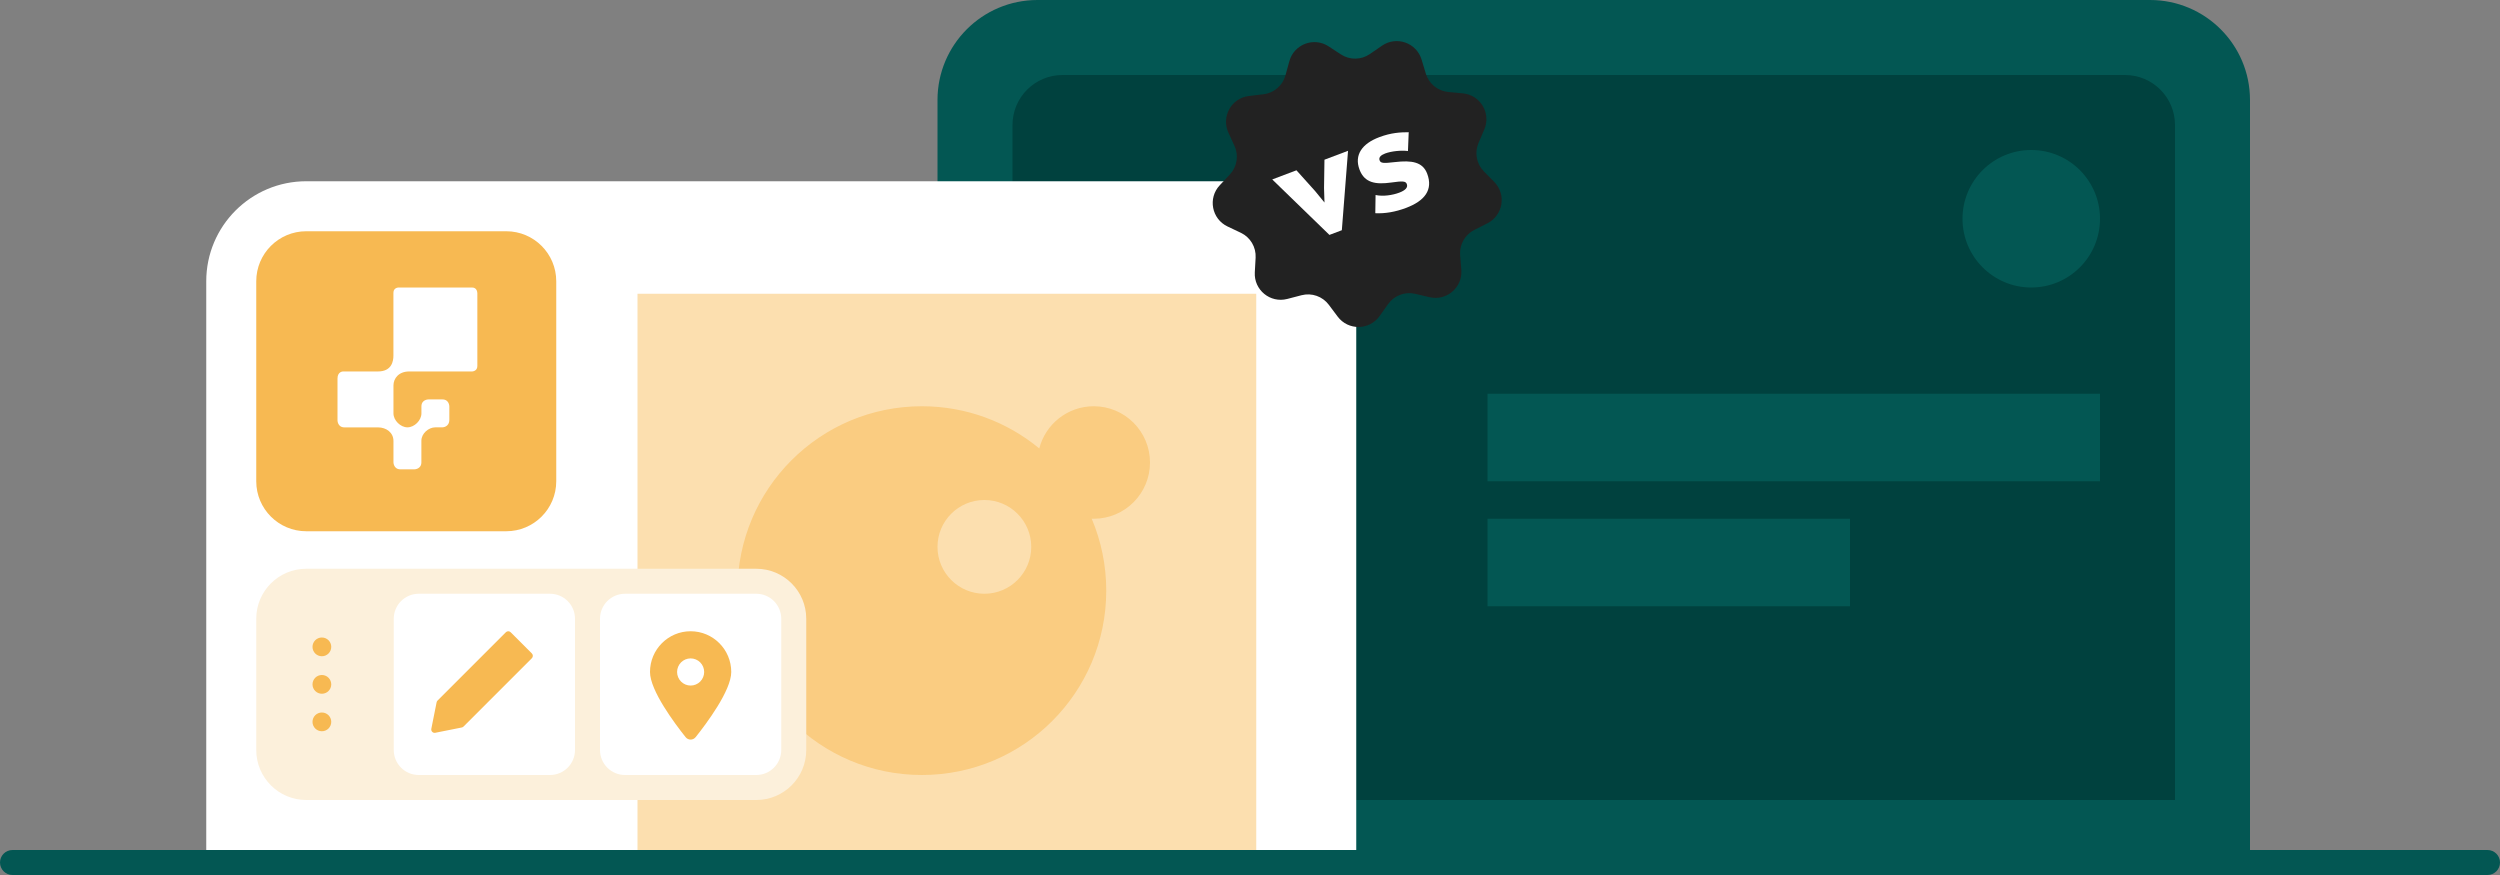 <svg width="400" height="140" viewBox="0 0 400 140" fill="none" xmlns="http://www.w3.org/2000/svg">
<rect x="0" y="0" width="400" height="140" fill="#808080" stroke="none"/>
<g clip-path="url(#clip0_6022_16224)">
<path d="M150 16C150 7.163 157.163 0 166 0H344C352.837 0 360 7.163 360 16V139H150V16Z" fill="#035753"/>
<path fill-rule="evenodd" clip-rule="evenodd" d="M340 12C344.418 12 348 15.582 348 20V128H162V20C162 15.582 165.582 12 170 12H340ZM238 83V97H296V83H238ZM238 63V77H336V63H238ZM325 24C318.925 24 314 28.925 314 35C314 41.075 318.925 46 325 46C331.075 46 336 41.075 336 35C336 28.925 331.075 24 325 24Z" fill="#00413E"/>
<path d="M33 45C33 36.163 40.163 29 49 29H201C209.837 29 217 36.163 217 45V137H33V45Z" fill="white"/>
<path d="M102 47H201V137H102V47Z" fill="#FCDFAF"/>
<path fill-rule="evenodd" clip-rule="evenodd" d="M147.5 65C131.208 65 118 78.208 118 94.5C118 110.792 131.208 124 147.5 124C163.792 124 177 110.792 177 94.5C177 90.417 176.171 86.528 174.671 82.991C174.78 82.995 174.89 83 175 83C179.971 83 184 78.971 184 74C184 69.029 179.971 65 175 65C170.806 65 167.282 67.869 166.283 71.751C161.181 67.534 154.636 65 147.5 65ZM157.5 80C161.642 80 165 83.358 165 87.5C165 91.642 161.642 95 157.5 95C153.358 95 150 91.642 150 87.5C150 83.358 153.358 80 157.5 80Z" fill="#FACC81"/>
<path d="M41 99C41 94.582 44.582 91 49 91H121C125.418 91 129 94.582 129 99V120C129 124.418 125.418 128 121 128H49C44.582 128 41 124.418 41 120V99Z" fill="#FCF0DB"/>
<path d="M96 99C96 96.791 97.791 95 100 95H121C123.209 95 125 96.791 125 99V120C125 122.209 123.209 124 121 124H100C97.791 124 96 122.209 96 120V99Z" fill="white"/>
<path d="M111.303 117.944C113.039 115.765 117 110.483 117 107.517C117 103.92 114.088 101 110.499 101C106.911 101 104 103.92 104 107.517C104 110.483 107.961 115.765 109.697 117.944C110.114 118.463 110.885 118.463 111.302 117.944H111.303ZM110.499 105.344C111.074 105.344 111.626 105.573 112.033 105.98C112.438 106.388 112.667 106.94 112.667 107.517C112.667 108.093 112.438 108.645 112.033 109.052C111.627 109.46 111.075 109.689 110.499 109.689C109.923 109.689 109.374 109.46 108.968 109.052C108.563 108.645 108.334 108.092 108.334 107.517C108.334 106.941 108.563 106.389 108.968 105.98C109.374 105.573 109.926 105.344 110.499 105.344Z" fill="#F7B952"/>
<path d="M63 99C63 96.791 64.791 95 67 95H88C90.209 95 92 96.791 92 99V120C92 122.209 90.209 124 88 124H67C64.791 124 63 122.209 63 120V99Z" fill="white"/>
<path d="M69.646 117.246C69.269 117.321 68.936 116.988 69.011 116.61L69.183 115.747L69.858 112.368C69.879 112.263 69.93 112.167 70.006 112.092L80.221 101.877L80.94 101.158C81.151 100.947 81.493 100.947 81.704 101.158L82.423 101.877L84.374 103.829L85.097 104.552C85.308 104.762 85.308 105.104 85.097 105.315L84.378 106.034L74.163 116.249C74.088 116.324 73.992 116.376 73.887 116.397L70.508 117.072L69.645 117.245L69.646 117.246Z" fill="#F7B952"/>
<path d="M51.5 114C52.328 114 53 114.672 53 115.5C53 116.328 52.328 117 51.5 117C50.672 117 50 116.328 50 115.5C50 114.672 50.672 114 51.5 114Z" fill="#F7B952"/>
<path d="M51.5 108C52.328 108 53 108.672 53 109.5C53 110.328 52.328 111 51.5 111C50.672 111 50 110.328 50 109.5C50 108.672 50.672 108 51.5 108Z" fill="#F7B952"/>
<path d="M51.5 102C52.328 102 53 102.672 53 103.5C53 104.328 52.328 105 51.5 105C50.672 105 50 104.328 50 103.5C50 102.672 50.672 102 51.5 102Z" fill="#F7B952"/>
<path fill-rule="evenodd" clip-rule="evenodd" d="M81 37C85.418 37 89 40.582 89 45V77C89 81.418 85.418 85 81 85H49C44.582 85 41 81.418 41 77V45C41 40.582 44.582 37 49 37H81ZM63.787 46C63.774 46 62.947 46.007 62.947 46.84V56.901C62.947 57.742 62.711 59.434 60.472 59.434H54.885C54.885 59.434 54 59.434 54 60.56V67.261C54 67.261 54 68.381 55.12 68.381H60.478C61.808 68.381 62.954 69.209 62.954 70.558V73.962C62.954 73.974 62.96 75.094 64.073 75.095H66.308C66.329 75.094 67.421 75.071 67.421 73.962V70.507C67.421 69.387 68.547 68.375 69.661 68.375H70.781C70.803 68.375 71.894 68.362 71.894 67.152V65.027C71.894 65.027 71.894 63.907 70.781 63.907H68.547C68.523 63.907 67.428 63.919 67.428 65.027V66.147C67.428 67.261 66.307 68.375 65.193 68.375C64.08 68.375 62.954 67.261 62.954 66.147V61.674C62.954 60.547 63.794 59.434 65.474 59.434H75.534C75.534 59.434 76.375 59.414 76.375 58.574V46.84H76.362C76.362 46.827 76.355 46 75.522 46H63.787Z" fill="#F7B952"/>
<path d="M2 136H398C399.105 136 400 136.895 400 138C400 139.105 399.105 140 398 140H2C0.895 140 0 139.105 0 138C0 136.895 0.895 136 2 136Z" fill="#035753"/>
<path d="M206.299 9.788C207.047 7.075 210.221 5.875 212.577 7.416L214.548 8.705C215.96 9.628 217.79 9.606 219.179 8.648L221.118 7.311C223.436 5.713 226.638 6.834 227.452 9.528L228.134 11.783C228.622 13.398 230.038 14.557 231.718 14.716L234.063 14.938C236.865 15.204 238.597 18.121 237.489 20.708L236.562 22.874C235.898 24.425 236.238 26.223 237.422 27.425L239.076 29.102C241.052 31.107 240.504 34.455 237.992 35.725L235.89 36.788C234.384 37.549 233.488 39.145 233.623 40.826L233.812 43.175C234.037 45.98 231.465 48.193 228.725 47.551L226.431 47.014C224.788 46.629 223.076 47.276 222.099 48.651L220.734 50.571C219.103 52.865 215.711 52.907 214.024 50.653L212.612 48.768C211.601 47.417 209.874 46.812 208.241 47.237L205.961 47.831C203.237 48.539 200.612 46.391 200.768 43.58L200.899 41.228C200.992 39.544 200.058 37.97 198.534 37.246L196.406 36.236C193.864 35.028 193.234 31.694 195.16 29.642L196.772 27.924C197.926 26.694 198.222 24.887 197.52 23.353L196.54 21.211C195.369 18.652 197.029 15.693 199.823 15.359L202.162 15.079C203.837 14.879 205.225 13.685 205.673 12.059L206.299 9.788Z" fill="#222222"/>
<path d="M220.663 21.955C222.609 21.22 224.07 21.161 225.393 21.155L225.273 24.166C224.183 24.017 222.588 24.193 221.625 24.557C220.937 24.817 220.559 25.184 220.737 25.655C220.915 26.127 221.328 26.151 223.221 25.93C225.869 25.625 227.636 25.902 228.349 27.788C229.329 30.383 227.949 32.139 224.981 33.261C223.232 33.922 221.58 34.188 220.048 34.115L220.091 31.201C221.292 31.466 222.82 31.226 223.881 30.825C224.824 30.468 225.305 30.017 225.09 29.447C224.912 28.975 224.471 28.939 222.573 29.207C220.139 29.543 218.334 29.282 217.531 27.159C216.633 24.781 217.951 22.98 220.663 21.955Z" fill="white"/>
<path d="M210.416 30.568L211.917 32.404L211.846 30.072L211.913 25.554L215.686 24.128L214.694 36.835L212.708 37.586L203.559 28.711L207.431 27.247L210.416 30.568Z" fill="white"/>
</g>
<defs>
<clipPath id="clip0_6022_16224">
<rect width="400" height="140" fill="white"/>
</clipPath>
</defs>
</svg>
